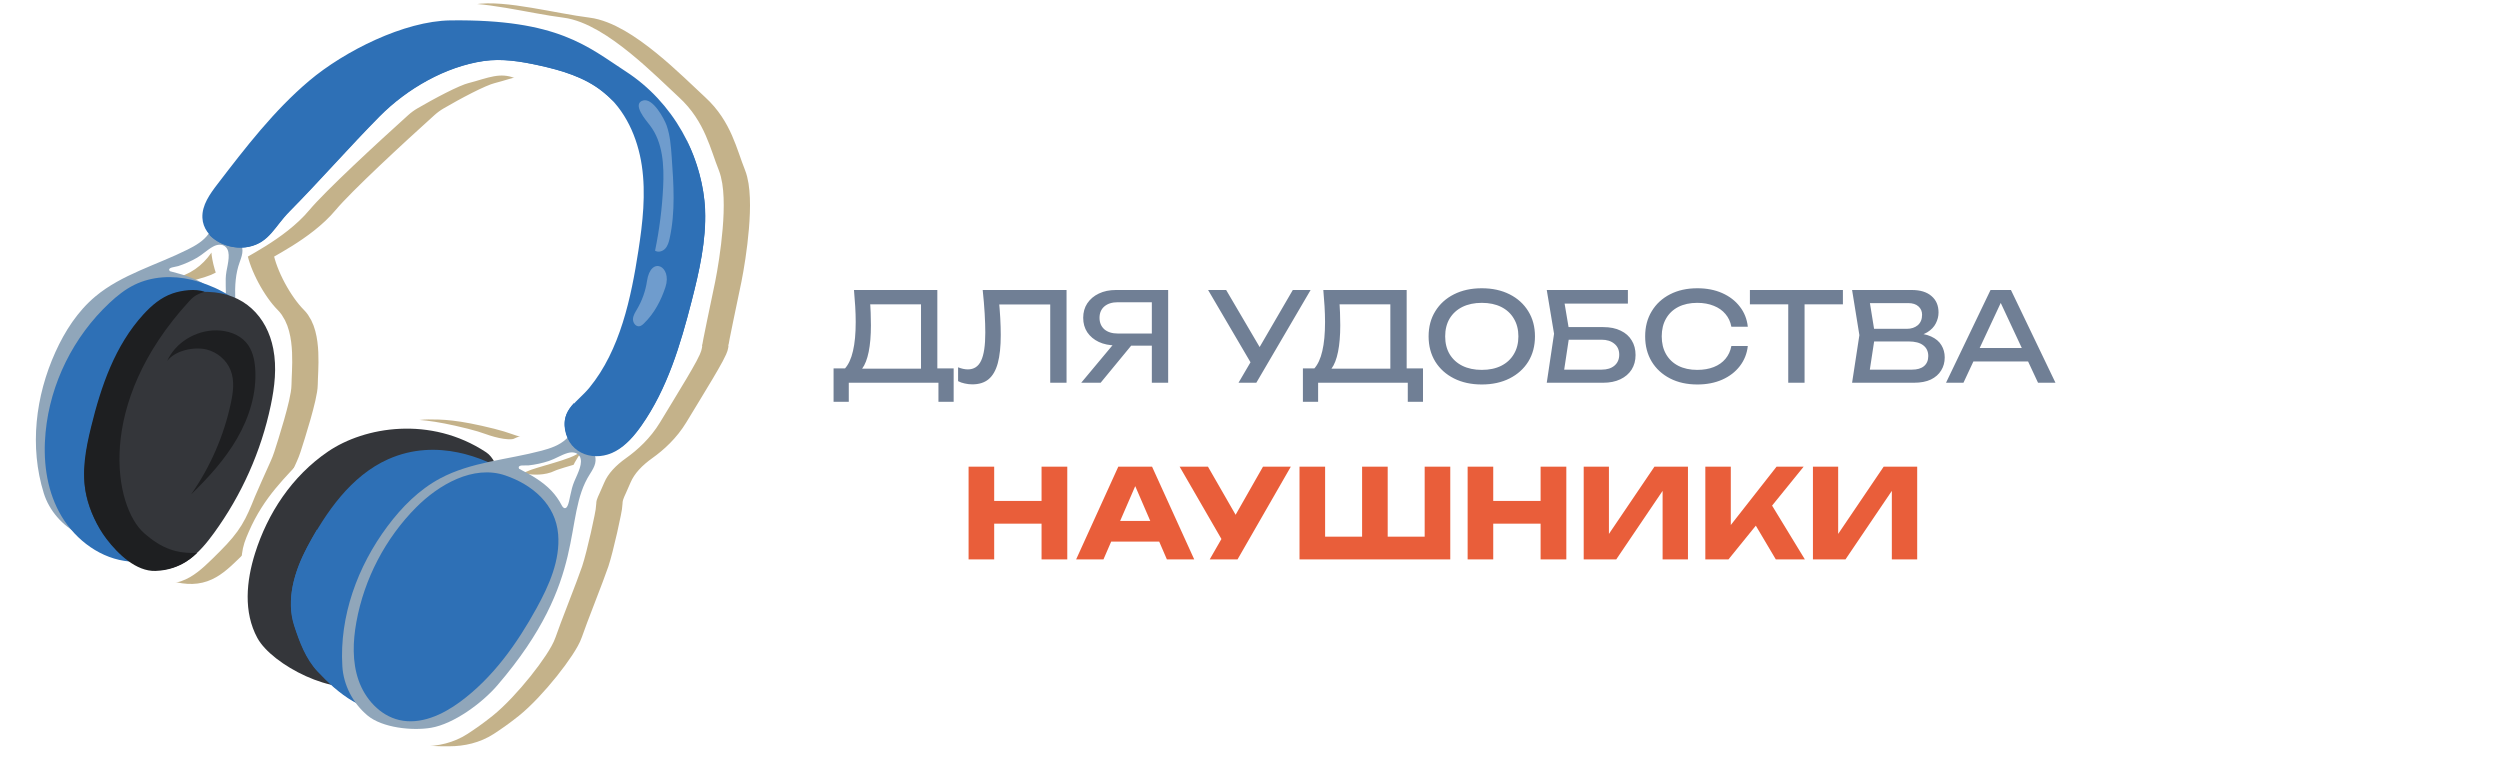 <?xml version="1.0" encoding="UTF-8"?> <svg xmlns="http://www.w3.org/2000/svg" width="283" height="87" viewBox="0 0 283 87" fill="none"> <g filter="url(#filter0_d_187_4371)"> <path d="M60.164 64.077L75.726 17.428C76.543 14.979 78.836 13.327 81.418 13.327H270.709C275.646 13.327 278.47 18.955 275.52 22.913L246.103 62.373C245.022 63.822 243.345 64.707 241.539 64.781L66.102 71.971C61.905 72.142 58.835 68.061 60.164 64.077Z" fill="white"></path> <path d="M94.36 39.483V35.703H96.012L97.104 35.731H104.916L105.35 35.703H107.954V39.483H106.232V37.327H96.082V39.483H94.36ZM96.67 26.827H106.106V36.613H104.258V27.611L105.098 28.451H97.664L98.462 27.863C98.509 28.376 98.541 28.885 98.56 29.389C98.579 29.893 98.588 30.369 98.588 30.817C98.588 31.993 98.504 32.996 98.336 33.827C98.168 34.657 97.921 35.292 97.594 35.731C97.267 36.169 96.871 36.389 96.404 36.389L95.634 35.731C96.054 35.264 96.362 34.597 96.558 33.729C96.763 32.861 96.866 31.769 96.866 30.453C96.866 29.883 96.847 29.291 96.81 28.675C96.773 28.059 96.726 27.443 96.67 26.827ZM111.241 26.827H120.733V37.327H118.885V27.625L119.725 28.465H112.277L113.061 27.835C113.135 28.6 113.191 29.323 113.229 30.005C113.266 30.686 113.285 31.325 113.285 31.923C113.285 33.229 113.173 34.293 112.949 35.115C112.725 35.936 112.375 36.543 111.899 36.935C111.432 37.317 110.821 37.509 110.065 37.509C109.775 37.509 109.491 37.476 109.211 37.411C108.931 37.355 108.679 37.266 108.455 37.145V35.577C108.847 35.735 109.215 35.815 109.561 35.815C110.251 35.815 110.751 35.488 111.059 34.835C111.376 34.181 111.535 33.122 111.535 31.657C111.535 31.022 111.511 30.299 111.465 29.487C111.418 28.665 111.343 27.779 111.241 26.827ZM130.962 31.755V33.127H126.342L126.328 33.099C125.591 33.099 124.942 32.968 124.382 32.707C123.832 32.445 123.398 32.081 123.08 31.615C122.772 31.148 122.618 30.602 122.618 29.977C122.618 29.351 122.772 28.805 123.08 28.339C123.398 27.863 123.832 27.494 124.382 27.233C124.942 26.962 125.591 26.827 126.328 26.827H132.236V37.327H130.388V27.387L131.214 28.213H126.538C125.894 28.213 125.386 28.371 125.012 28.689C124.648 29.006 124.466 29.435 124.466 29.977C124.466 30.518 124.648 30.952 125.012 31.279C125.386 31.596 125.894 31.755 126.538 31.755H130.962ZM128.638 32.413L124.592 37.327H122.394L126.496 32.413H128.638ZM140.2 37.327L141.922 34.387H141.95L146.346 26.827H148.362L142.216 37.327H140.2ZM141.964 35.703L136.756 26.827H138.8L143.196 34.317L141.964 35.703ZM147.489 39.483V35.703H149.141L150.233 35.731H158.045L158.479 35.703H161.083V39.483H159.361V37.327H149.211V39.483H147.489ZM149.799 26.827H159.235V36.613H157.387V27.611L158.227 28.451H150.793L151.591 27.863C151.638 28.376 151.67 28.885 151.689 29.389C151.708 29.893 151.717 30.369 151.717 30.817C151.717 31.993 151.633 32.996 151.465 33.827C151.297 34.657 151.05 35.292 150.723 35.731C150.396 36.169 150 36.389 149.533 36.389L148.763 35.731C149.183 35.264 149.491 34.597 149.687 33.729C149.892 32.861 149.995 31.769 149.995 30.453C149.995 29.883 149.976 29.291 149.939 28.675C149.902 28.059 149.855 27.443 149.799 26.827ZM167.738 37.523C166.543 37.523 165.493 37.294 164.588 36.837C163.682 36.379 162.978 35.745 162.474 34.933C161.97 34.111 161.718 33.159 161.718 32.077C161.718 30.994 161.97 30.047 162.474 29.235C162.978 28.413 163.682 27.774 164.588 27.317C165.493 26.859 166.543 26.631 167.738 26.631C168.932 26.631 169.982 26.859 170.888 27.317C171.793 27.774 172.498 28.413 173.002 29.235C173.506 30.047 173.758 30.994 173.758 32.077C173.758 33.159 173.506 34.111 173.002 34.933C172.498 35.745 171.793 36.379 170.888 36.837C169.982 37.294 168.932 37.523 167.738 37.523ZM167.738 35.871C168.587 35.871 169.32 35.717 169.936 35.409C170.552 35.101 171.028 34.662 171.364 34.093C171.709 33.523 171.882 32.851 171.882 32.077C171.882 31.302 171.709 30.63 171.364 30.061C171.028 29.491 170.552 29.053 169.936 28.745C169.32 28.437 168.587 28.283 167.738 28.283C166.898 28.283 166.165 28.437 165.54 28.745C164.924 29.053 164.443 29.491 164.098 30.061C163.762 30.63 163.594 31.302 163.594 32.077C163.594 32.851 163.762 33.523 164.098 34.093C164.443 34.662 164.924 35.101 165.54 35.409C166.165 35.717 166.898 35.871 167.738 35.871ZM176.577 31.027H181.477C182.261 31.027 182.924 31.162 183.465 31.433C184.016 31.694 184.431 32.063 184.711 32.539C185.001 33.005 185.145 33.556 185.145 34.191C185.145 34.816 184.996 35.367 184.697 35.843C184.399 36.309 183.974 36.673 183.423 36.935C182.873 37.196 182.224 37.327 181.477 37.327H175.093L175.919 31.783L175.093 26.827H184.277V28.367H176.255L176.955 27.429L177.683 31.755L176.927 36.767L176.213 35.843H181.309C181.916 35.843 182.397 35.693 182.751 35.395C183.115 35.087 183.297 34.671 183.297 34.149C183.297 33.626 183.115 33.215 182.751 32.917C182.387 32.609 181.902 32.455 181.295 32.455H176.577V31.027ZM197.852 33.169C197.758 34.027 197.455 34.788 196.942 35.451C196.438 36.104 195.775 36.613 194.954 36.977C194.132 37.341 193.194 37.523 192.14 37.523C190.964 37.523 189.932 37.294 189.046 36.837C188.159 36.379 187.468 35.745 186.974 34.933C186.479 34.111 186.232 33.159 186.232 32.077C186.232 30.994 186.479 30.047 186.974 29.235C187.468 28.413 188.159 27.774 189.046 27.317C189.932 26.859 190.964 26.631 192.14 26.631C193.194 26.631 194.132 26.813 194.954 27.177C195.775 27.541 196.438 28.049 196.942 28.703C197.455 29.356 197.758 30.117 197.852 30.985H195.99C195.887 30.425 195.663 29.944 195.318 29.543C194.982 29.141 194.543 28.833 194.002 28.619C193.46 28.395 192.835 28.283 192.126 28.283C191.304 28.283 190.59 28.437 189.984 28.745C189.386 29.053 188.924 29.491 188.598 30.061C188.271 30.63 188.108 31.302 188.108 32.077C188.108 32.851 188.271 33.523 188.598 34.093C188.924 34.662 189.386 35.101 189.984 35.409C190.59 35.717 191.304 35.871 192.126 35.871C192.835 35.871 193.46 35.763 194.002 35.549C194.543 35.334 194.982 35.026 195.318 34.625C195.663 34.214 195.887 33.729 195.99 33.169H197.852ZM202.429 27.681H204.277V37.327H202.429V27.681ZM198.089 26.827H208.617V28.451H198.089V26.827ZM216.39 32.119L216.572 31.713C217.402 31.722 218.079 31.848 218.602 32.091C219.134 32.333 219.521 32.66 219.764 33.071C220.016 33.481 220.142 33.943 220.142 34.457C220.142 35.017 220.006 35.511 219.736 35.941C219.474 36.37 219.087 36.711 218.574 36.963C218.06 37.205 217.421 37.327 216.656 37.327H209.656L210.482 31.937L209.656 26.827H216.404C217.374 26.827 218.121 27.055 218.644 27.513C219.176 27.961 219.442 28.581 219.442 29.375C219.442 29.795 219.339 30.205 219.134 30.607C218.938 30.999 218.616 31.335 218.168 31.615C217.729 31.885 217.136 32.053 216.39 32.119ZM211.518 36.809L210.804 35.843H216.446C217.024 35.843 217.472 35.712 217.79 35.451C218.116 35.18 218.28 34.797 218.28 34.303C218.28 33.78 218.088 33.374 217.706 33.085C217.332 32.795 216.777 32.651 216.04 32.651H211.49V31.223H215.858C216.352 31.223 216.763 31.087 217.09 30.817C217.416 30.537 217.58 30.14 217.58 29.627C217.58 29.244 217.444 28.931 217.174 28.689C216.903 28.437 216.511 28.311 215.998 28.311H210.804L211.518 27.345L212.26 31.937L211.518 36.809ZM222.767 34.919V33.393H230.103V34.919H222.767ZM227.639 26.827L232.679 37.327H230.705L226.127 27.527H226.841L222.263 37.327H220.289L225.329 26.827H227.639Z" fill="#707F95"></path> <path d="M109.644 46.827H112.542V57.327H109.644V46.827ZM117.904 46.827H120.816V57.327H117.904V46.827ZM111.268 50.705H119.108V53.281H111.268V50.705ZM124.827 55.311V52.973H132.065V55.311H124.827ZM130.413 46.827L135.187 57.327H132.093L128.089 48.059H128.929L124.911 57.327H121.817L126.591 46.827H130.413ZM136.937 57.327L138.827 54.037H138.869L142.971 46.827H146.121L140.087 57.327H136.937ZM138.785 55.913L133.535 46.827H136.741L140.843 53.967L138.785 55.913ZM162.575 54.751L161.273 56.067V46.827H164.171V57.327H147.105V46.827H150.003V56.067L148.701 54.751H155.365L154.189 56.067V46.827H157.087V56.067L155.869 54.751H162.575ZM166.136 46.827H169.034V57.327H166.136V46.827ZM174.396 46.827H177.308V57.327H174.396V46.827ZM167.76 50.705H175.6V53.281H167.76V50.705ZM179.275 57.327V46.827H182.131V55.801L181.333 55.619L187.283 46.827H191.077V57.327H188.207V48.185L189.019 48.367L182.957 57.327H179.275ZM193.043 57.327V46.827H195.927V55.017L195.157 54.415L201.107 46.827H204.173L195.66 57.327H193.043ZM198.055 52.315L200.183 50.551L204.313 57.327H201.023L198.055 52.315ZM205.224 57.327V46.827H208.08V55.801L207.282 55.619L213.232 46.827H217.026V57.327H214.156V48.185L214.968 48.367L208.906 57.327H205.224Z" fill="#E95E3A"></path> </g> <path d="M16.973 31.479C18.647 30.642 20.758 29.997 22.677 29.428C25.08 28.717 26.473 25.985 26.473 23.479C26.473 21.479 27.973 19.979 28.973 18.479C29.973 16.979 32.973 14.479 34.473 12.479C35.973 10.479 40.473 7.979 45.973 4.979C51.473 1.979 50.973 2.979 53.973 2.479C56.973 1.979 62.473 3.479 66.473 3.979C70.473 4.479 75.973 10.186 78.473 12.479C80.973 14.772 81.473 17.479 82.473 19.979C83.473 22.479 82.473 28.979 81.973 31.479C81.473 33.979 80.473 38.479 80.473 38.979C80.473 39.479 77.973 43.479 75.973 46.786C75.076 48.269 73.822 49.419 72.689 50.225C71.364 51.166 70.161 52.353 69.532 53.851C69.368 54.241 69.204 54.617 69.052 54.944C68.73 55.635 68.473 56.217 68.473 56.979C68.473 57.479 67.473 61.979 66.973 63.479C66.473 64.979 64.473 69.979 63.973 71.479C63.473 72.979 59.973 77.479 57.473 79.479C56.506 80.252 55.578 80.901 54.803 81.403C53.629 82.161 52.246 82.479 50.848 82.479H49.973C47.973 82.479 46.973 81.979 44.973 80.479C43.373 79.279 41.306 77.979 40.473 77.479C38.973 76.812 35.573 75.179 33.973 73.979C31.973 72.479 31.473 70.479 31.973 66.479C32.473 62.479 32.157 62.847 32.973 60.979C34.535 57.4 36.68 55.479 38.973 52.979C41.265 50.479 46.973 49.479 48.473 49.479C49.973 49.479 51.473 49.479 55.473 50.479C56.2 50.661 56.803 50.846 57.302 51.028C58.547 51.482 60.787 52.072 61.973 51.479C62.973 50.979 67.473 49.979 67.473 49.479C67.473 48.979 67.473 47.479 67.973 45.979C68.473 44.479 70.973 41.979 72.473 39.979C73.973 37.979 74.473 33.979 74.973 32.979C75.473 31.979 75.973 25.479 75.973 22.479C75.973 19.479 75.473 17.979 74.473 14.479C73.473 10.979 72.473 11.979 70.973 9.979C69.473 7.979 64.473 7.979 61.973 6.979C59.473 5.979 57.473 6.979 55.473 7.479C54.078 7.828 51.064 9.467 49.209 10.545C48.717 10.831 48.259 11.17 47.836 11.55C44.469 14.582 38.347 20.229 36.473 22.479C33.973 25.479 29.473 27.479 28.973 27.979C28.856 28.095 28.878 28.468 28.972 28.98C29.416 31.408 31.227 34.733 32.973 36.479C34.473 37.979 33.973 41.979 33.973 43.479C33.973 44.733 32.575 49.132 32.116 50.541C32.021 50.835 31.91 51.118 31.783 51.399C31.325 52.415 30.182 54.956 29.973 55.479C28.973 57.979 28.534 58.917 26.473 60.979C23.973 63.479 22.973 64.479 20.473 63.979C17.973 63.479 14.973 61.979 12.473 60.479C9.973 58.979 9.473 57.979 7.973 54.479C6.473 50.979 8.973 42.479 9.473 39.979C9.973 37.479 12.973 33.479 16.973 31.479Z" stroke="#C4B28A" stroke-width="4" stroke-linecap="round"></path> <path d="M14.001 31.479C15.674 30.642 17.785 29.997 19.705 29.428C22.108 28.717 23.5 25.985 23.5 23.479C23.5 21.479 25 19.979 26 18.479C27 16.979 30 14.479 31.5 12.479C33 10.479 37.5 7.979 43 4.979C48.5 1.979 48 2.979 51 2.479C54 1.979 59.5 3.479 63.5 3.979C67.5 4.479 73 10.186 75.5 12.479C78 14.772 78.5 17.479 79.5 19.979C80.5 22.479 79.5 28.979 79 31.479C78.5 33.979 77.5 38.479 77.5 38.979C77.5 39.479 75 43.479 73 46.786C72.103 48.269 70.85 49.419 69.716 50.225C68.391 51.166 67.189 52.353 66.559 53.851C66.395 54.241 66.231 54.617 66.079 54.944C65.758 55.635 65.5 56.217 65.5 56.979C65.5 57.479 64.5 61.979 64 63.479C63.5 64.979 61.5 69.979 61 71.479C60.5 72.979 57 77.479 54.5 79.479C53.533 80.252 52.606 80.901 51.83 81.403C50.657 82.161 49.273 82.479 47.876 82.479H47C45 82.479 44 81.979 42 80.479C40.4 79.279 38.333 77.979 37.5 77.479C36 76.812 32.6 75.179 31 73.979C29 72.479 28.5 70.479 29 66.479C29.5 62.479 29.184 62.847 30 60.979C31.563 57.4 33.708 55.479 36 52.979C38.292 50.479 44 49.479 45.5 49.479C47 49.479 48.5 49.479 52.5 50.479C53.227 50.661 53.831 50.846 54.329 51.028C55.574 51.482 57.814 52.072 59 51.479C60 50.979 64.5 49.979 64.5 49.479C64.5 48.979 64.5 47.479 65 45.979C65.5 44.479 68 41.979 69.5 39.979C71 37.979 71.5 33.979 72 32.979C72.5 31.979 73 25.479 73 22.479C73 19.479 72.5 17.979 71.5 14.479C70.5 10.979 69.5 11.979 68 9.979C66.5 7.979 61.5 7.979 59 6.979C56.5 5.979 54.5 6.979 52.5 7.479C51.106 7.828 48.091 9.467 46.236 10.545C45.744 10.831 45.286 11.17 44.864 11.55C41.496 14.582 35.375 20.229 33.5 22.479C31 25.479 26.5 27.479 26 27.979C25.884 28.095 25.905 28.468 25.999 28.98C26.444 31.408 28.255 34.733 30 36.479C31.5 37.979 31 41.979 31 43.479C31 44.733 29.602 49.132 29.144 50.541C29.048 50.835 28.937 51.118 28.81 51.399C28.352 52.415 27.209 54.956 27 55.479C26 57.979 25.562 58.917 23.5 60.979C21 63.479 20 64.479 17.5 63.979C15 63.479 12 61.979 9.5 60.479C7 58.979 6.501 57.979 5.001 54.479C3.501 50.979 6.001 42.479 6.501 39.979C7.001 37.479 10.001 33.479 14.001 31.479Z" stroke="white" stroke-width="4" stroke-linecap="round"></path> <path d="M29.137 72.224C27.54 69.282 27.883 65.768 28.878 62.611C30.288 58.142 33.024 53.909 37.143 51.108C41.261 48.306 48.718 47.034 55.026 51.195C56.66 52.273 57.119 55.924 56.456 57.789C55.219 61.265 50.221 63.878 48.328 67.106C46.133 70.849 45.908 75.527 41.59 77.4C37.981 78.965 30.794 75.274 29.137 72.222V72.224Z" fill="#34363A"></path> <path d="M35.948 76.023C34.615 74.597 33.906 72.702 33.302 70.845C32.352 67.925 33.322 64.714 34.759 61.999C36.896 57.958 39.748 53.863 43.92 51.993C49.598 49.446 55.043 52.085 56.93 53.155C58.224 53.888 59.386 54.852 60.346 55.988C60.988 56.747 61.551 57.611 61.74 58.587C61.993 59.892 61.553 61.224 61.067 62.461C59.457 66.545 57.235 70.419 54.265 73.651C51.768 76.368 48.582 78.877 45.077 80.141C41.601 81.395 38.106 78.329 35.951 76.023H35.948Z" fill="#2E70B6"></path> <path d="M45.088 80.064C45.206 80.022 45.323 79.978 45.441 79.932C45.271 78.25 44.881 76.59 44.715 74.906C44.111 68.728 46.553 62.703 48.947 56.976C47.172 59.096 45.092 60.96 42.791 62.493C41.278 63.5 39.34 64.382 37.707 63.581C36.136 62.81 36.345 61.144 35.899 59.916C35.502 60.579 35.127 61.252 34.772 61.923C33.337 64.638 32.366 67.848 33.316 70.769C33.92 72.626 34.628 74.522 35.962 75.948C38.118 78.253 41.611 81.319 45.088 80.065V80.064Z" fill="#2E70B6"></path> <path d="M27.007 27.175C26.461 26.415 25.412 26.212 24.474 26.072C24.298 26.046 24.109 26.02 23.952 26.098C23.806 26.169 23.718 26.313 23.627 26.445C23.06 27.266 22.147 27.797 21.238 28.25C17.738 30.001 13.784 31.062 10.807 33.548C8.788 35.235 7.346 37.485 6.273 39.853C4.023 44.823 3.32 50.57 4.956 55.832C5.56 57.777 7.033 59.502 8.987 60.49C10.945 61.478 14.338 61.11 16.301 60.343C18.708 59.403 21.268 56.526 22.472 54.308C29.84 40.72 25.196 34.977 27.143 29.644C27.507 28.647 27.64 28.056 27.006 27.176L27.007 27.175ZM25.633 30.741C25.434 31.833 25.657 32.963 25.518 33.548C25.491 33.662 25.437 33.787 25.324 33.83C25.148 33.897 24.972 33.734 24.848 33.592C24.418 33.101 23.919 32.667 23.368 32.305C22.128 31.493 20.669 31.072 19.228 30.697C18.872 30.256 19.817 30.238 20.183 30.119C20.923 29.878 21.635 29.561 22.304 29.175C22.948 28.804 23.486 28.254 24.136 27.907C24.588 27.665 25.177 27.57 25.573 27.981C26.139 28.566 25.807 29.785 25.632 30.74L25.633 30.741Z" fill="#90A6BA"></path> <path d="M21.721 31.68C19.551 31.149 17.187 31.274 15.214 32.242C14.161 32.758 13.244 33.496 12.398 34.288C8.302 38.119 5.692 43.4 5.16 48.928C4.865 51.998 5.219 55.209 6.702 57.974C8.184 60.739 10.907 62.993 14.074 63.491C15.279 63.68 16.589 63.593 17.569 62.914C18.274 62.425 18.737 61.685 19.17 60.959C22.908 54.699 25.866 47.994 27.959 41.032C28.484 39.286 29.038 37.031 27.954 35.34C26.762 33.481 23.819 32.194 21.721 31.68Z" fill="#2E70B6"></path> <path d="M67.225 51.154C66.871 50.272 65.893 49.843 65.005 49.502C64.84 49.439 64.661 49.374 64.488 49.417C64.329 49.458 64.207 49.585 64.087 49.7C63.334 50.409 62.314 50.752 61.314 51.018C57.465 52.043 53.336 52.276 49.824 54.156C47.441 55.431 45.489 57.398 43.871 59.562C40.476 64.105 38.41 69.761 38.754 75.422C38.881 77.514 39.91 79.57 41.589 80.982C43.271 82.396 46.685 82.744 48.792 82.385C51.376 81.946 54.574 79.584 56.284 77.598C66.759 65.437 63.583 58.652 66.769 53.678C67.364 52.748 67.635 52.18 67.225 51.156V51.154ZM65.025 54.465C64.568 55.525 64.516 56.714 64.239 57.277C64.185 57.387 64.103 57.501 63.982 57.52C63.794 57.551 63.66 57.348 63.572 57.179C63.27 56.592 62.884 56.048 62.431 55.566C61.411 54.482 60.081 53.748 58.759 53.063C58.517 52.542 59.446 52.724 59.834 52.682C60.617 52.596 61.39 52.427 62.138 52.18C62.858 51.942 63.518 51.5 64.237 51.288C64.738 51.14 65.338 51.169 65.628 51.666C66.041 52.377 65.425 53.538 65.025 54.465Z" fill="#90A6BA"></path> <path d="M47.119 57.422C43.627 60.933 41.233 65.519 40.346 70.391C39.946 72.589 39.856 74.905 40.592 77.014C41.329 79.124 43.012 80.995 45.187 81.505C47.596 82.069 50.084 80.919 52.078 79.453C55.785 76.726 58.521 72.876 60.739 68.844C62.157 66.265 63.422 63.428 63.184 60.494C62.908 57.09 60.273 54.875 57.218 53.824C53.565 52.567 49.625 54.903 47.12 57.423L47.119 57.422Z" fill="#2E70B6"></path> <path d="M47.865 66.728C48.463 64.744 49.478 62.847 51.016 61.459C52.14 60.445 53.609 59.706 55.117 59.83C56.624 59.953 58.089 61.139 58.175 62.649C56.445 61.605 54.128 61.935 52.446 63.054C50.763 64.174 49.627 65.952 48.795 67.793C47.823 69.946 47.627 71.925 47.428 74.223C46.665 71.912 47.187 68.978 47.865 66.728Z" fill="#2E70B6"></path> <path d="M23.559 33.042C22.204 33 20.813 32.98 19.557 33.409C18.24 33.86 17.178 34.773 16.271 35.763C13.033 39.297 11.46 43.918 10.336 48.5C9.72 51.016 9.216 53.641 9.792 56.208C10.186 57.958 11.07 59.605 12.193 61.075C13.49 62.772 15.321 64.349 17.51 64.514C18.938 64.62 20.335 64.096 21.447 63.296C22.559 62.497 23.422 61.437 24.212 60.351C27.359 56.027 29.561 51.086 30.649 45.901C31.091 43.798 31.349 41.617 30.933 39.479C30.219 35.808 27.607 33.168 23.558 33.043L23.559 33.042Z" fill="#34363A"></path> <path d="M16.304 60.342C12.929 57.37 10.717 45.759 21.397 34.12C21.785 33.697 22.129 33.341 23.157 33.029C22.16 32.655 20.615 32.847 19.538 33.216C18.221 33.668 17.158 34.58 16.251 35.57C13.014 39.105 11.44 43.725 10.317 48.307C9.7 50.823 9.197 53.448 9.773 56.015C10.166 57.765 10.935 59.546 12.059 61.016C13.356 62.713 15.412 64.705 17.607 64.629C20.56 64.526 22.113 62.757 22.306 62.59C20.02 62.663 18.367 62.159 16.304 60.342Z" fill="#1E1F21"></path> <path d="M23.393 39.567C24.608 39.868 25.656 40.773 26.104 41.908C26.568 43.084 26.397 44.385 26.138 45.605C25.353 49.31 23.813 52.85 21.63 55.965C23.614 54.046 25.483 51.984 26.85 49.61C28.217 47.236 29.064 44.522 28.894 41.786C28.827 40.709 28.58 39.587 27.853 38.755C27.047 37.835 25.756 37.412 24.52 37.397C22.166 37.368 19.85 38.781 18.924 40.862C19.818 39.678 21.956 39.211 23.394 39.567H23.393Z" fill="#1E1F21"></path> <path d="M69.711 51.06C70.907 50.39 71.822 49.314 72.61 48.193C75.536 44.029 77.023 39.044 78.287 34.115C79.154 30.736 79.943 27.285 79.805 23.8C79.557 17.55 76.116 11.51 70.868 8.107C66.547 5.306 63.204 2.149 50.987 2.308C45.77 2.376 38.982 5.783 34.997 9.148C31.013 12.515 27.804 16.689 24.629 20.829C23.759 21.964 22.845 23.229 22.912 24.657C23.02 27.017 25.892 28.431 28.201 27.936C30.51 27.441 31.104 25.639 32.766 23.961C36.088 20.608 39.669 16.524 42.99 13.17C46.082 10.05 50.441 7.537 54.788 6.908C56.864 6.608 58.976 6.954 61.024 7.403C63.602 7.968 66.22 8.739 68.276 10.393C70.786 12.413 72.185 15.57 72.655 18.758C73.126 21.946 72.756 25.195 72.265 28.378C71.447 33.679 70.211 39.63 66.719 43.887C65.412 45.479 63.554 46.346 63.963 48.667C64.454 51.463 67.395 52.358 69.713 51.059L69.711 51.06Z" fill="#2E70B6"></path> <path d="M69.434 11.488C68.535 10 67.141 8.764 65.651 7.852C63.789 6.711 61.688 6.021 59.572 5.482C54.234 4.124 48.455 3.711 43.312 5.683C38.501 7.529 34.695 11.27 31.159 15.018C28.075 18.288 24.985 21.816 23.814 26.154C23.774 26.3 23.737 26.45 23.711 26.601C24.757 27.72 26.58 28.263 28.146 27.927C30.455 27.432 31.049 25.63 32.711 23.953C36.032 20.599 39.614 16.515 42.935 13.162C46.026 10.041 50.385 7.529 54.733 6.899C56.808 6.599 58.92 6.945 60.969 7.394C63.547 7.959 66.164 8.73 68.221 10.384C68.637 10.719 69.08 11.095 69.435 11.487L69.434 11.488Z" fill="#2E70B6"></path> <path d="M77.71 15.812C79.671 21.137 78.227 29.582 76.353 36.032C75.088 40.386 73.11 44.977 69.097 47.089C67.93 47.703 66.305 47.988 65.443 46.992C65.09 46.584 64.97 46.1 64.999 45.592C64.264 46.383 63.741 47.239 63.977 48.58C64.468 51.376 67.41 52.271 69.728 50.972C70.924 50.302 71.839 49.226 72.627 48.105C75.553 43.941 77.04 38.956 78.304 34.027C79.171 30.648 79.96 27.197 79.822 23.712C79.716 21.06 78.859 18.203 77.71 15.812Z" fill="#2E70B6"></path> <path opacity="0.31" d="M73.562 14.178C75.053 16.112 75.187 18.748 75.067 21.188C74.949 23.602 74.643 26.008 74.153 28.376C74.511 28.61 75.019 28.455 75.307 28.139C75.595 27.823 75.714 27.391 75.806 26.974C76.47 23.959 76.254 20.829 76.035 17.75C75.95 16.555 75.861 15.341 75.465 14.21C75.205 13.47 73.917 11.051 72.795 11.375C71.49 11.752 73.145 13.635 73.562 14.177V14.178Z" fill="white"></path> <path opacity="0.31" d="M73.24 31.811C73.076 32.928 72.693 34.014 72.12 34.988C71.912 35.343 71.671 35.703 71.653 36.115C71.634 36.525 71.954 36.983 72.362 36.934C72.57 36.907 72.742 36.761 72.893 36.615C74.054 35.492 74.833 34.019 75.333 32.483C76.105 30.113 73.668 28.913 73.24 31.811Z" fill="white"></path> <defs> <filter id="filter0_d_187_4371" x="59.852" y="13.327" width="216.869" height="64.649" filterUnits="userSpaceOnUse" color-interpolation-filters="sRGB"> <feFlood flood-opacity="0" result="BackgroundImageFix"></feFlood> <feColorMatrix in="SourceAlpha" type="matrix" values="0 0 0 0 0 0 0 0 0 0 0 0 0 0 0 0 0 0 127 0" result="hardAlpha"></feColorMatrix> <feOffset dy="6"></feOffset> <feComposite in2="hardAlpha" operator="out"></feComposite> <feColorMatrix type="matrix" values="0 0 0 0 0.45 0 0 0 0 0.296 0 0 0 0 0 0 0 0 0.28 0"></feColorMatrix> <feBlend mode="normal" in2="BackgroundImageFix" result="effect1_dropShadow_187_4371"></feBlend> <feBlend mode="normal" in="SourceGraphic" in2="effect1_dropShadow_187_4371" result="shape"></feBlend> </filter> </defs> </svg> 